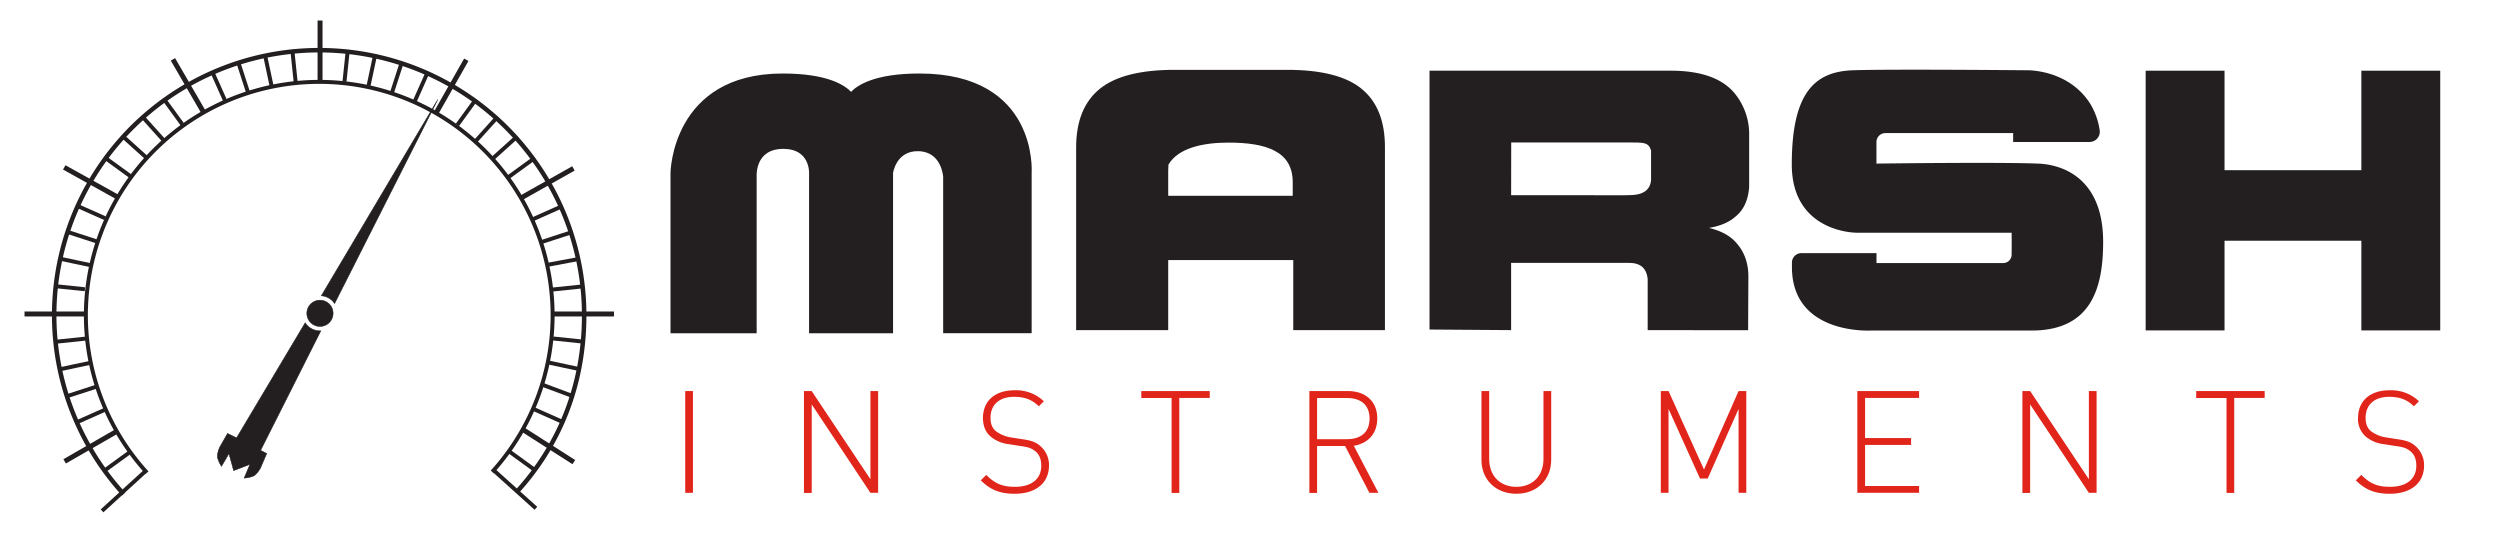 <svg id="Layer_1" data-name="Layer 1" xmlns="http://www.w3.org/2000/svg" viewBox="0 0 1259.41 271.65"><polygon points="1190.07 36.12 1190.07 86.23 1120.14 86.23 1120.14 36.12 1081.41 36.12 1081.41 165.95 1120.14 165.95 1120.14 120.77 1190.07 120.77 1190.07 165.95 1228.8 165.95 1228.8 36.12 1190.07 36.12" style="fill:#231f20;stroke:#231f20;stroke-miterlimit:10"/><path d="M685.72,45.21q-11.52-9.54-37.38-9.53H591.76q-25.86,0-37.5,9.53T542.62,74.27v91.54H588v-35.3h64v35.3h45.18V74.27Q697.25,54.74,685.72,45.21ZM588,85.94c0-1.11.05-2.15.13-3.16,5.12-8.88,18.19-11.44,30.68-11.44,18.88,0,32.92,4.28,32.92,20.47v7.32H588Z" style="fill:#231f20;stroke:#231f20;stroke-miterlimit:10"/><path d="M873.8,108.85q6.13-4.81,6.86-14.65V68.28a31.86,31.86,0,0,0-7.76-21.62q-9.4-10.54-31.26-10.55h-121v129.4l40.11.29v-2.12h0V131.91h58.13l2.66.06q8.13.36,9,8.57V165.8l49.6.06.13-26.62q0-10.37-6.5-17.16-4.87-5.19-14.63-7.15v-.36Q868.74,113.32,873.8,108.85Zm-113-37.58h60.57c6.14.12,9.67-.35,10.88,4.65v15q-.9,7.68-10.84,7.86l-2.68.07H760.75Z" style="fill:#231f20;stroke:#231f20;stroke-miterlimit:10"/><path d="M408.08,87.09v80.3h41.31V87.09S451,75.34,462.72,75.66C474.91,76,475.63,89,475.63,89v78.36h43.58V87.09s3.55-49.56-56-49.56c-22.53,0-31.24,5.86-34.47,9.46-3.22-3.6-11.93-9.46-34.46-9.46-55.46,0-56,49.56-56,49.56v80.3h42.4V89s-1.17-14.51,14-14.51C408.59,74.52,408.08,87.09,408.08,87.09Z" style="fill:#231f20;stroke:#231f20;stroke-miterlimit:10"/><path d="M1024.53,166H943s-39.79,2.66-39.79-31.45v-2.25a4.28,4.28,0,0,1,4.28-4.28h37.32v5h64.16a4.75,4.75,0,0,0,4.91-5c.1-6.55,0-11.29,0-11.29H935.14s-32,.06-32-33.83c0-36.3,11.57-46.34,30.34-47s87.54,0,87.54,0,20.73-.65,31.65,16.81a35.34,35.34,0,0,1,4.57,12.93,4.65,4.65,0,0,1-4.59,5.38h-38V66.55H949.79a5,5,0,0,0-5,5V82.92s61.48-.83,82,0c5.77.23,32.2,2.46,32.2,39,0,23.68-6.33,43.54-34.38,44.09" style="fill:#231f20;stroke:#231f20;stroke-miterlimit:10"/><path d="M74.06,238.13a117.56,117.56,0,1,1,173.9-.41" style="fill:none;stroke:#231f20;stroke-miterlimit:10;stroke-width:2px"/><path d="M62.28,248.86a133.49,133.49,0,1,1,232-90c0,34.63-12.19,65.08-33.82,88.81" style="fill:none;stroke:#231f20;stroke-miterlimit:10;stroke-width:2.271px"/><line x1="175.2" y1="25.24" x2="173.53" y2="41.17" style="fill:none;stroke:#231f20;stroke-miterlimit:10;stroke-width:2px"/><line x1="189.02" y1="27.43" x2="185.68" y2="43.11" style="fill:none;stroke:#231f20;stroke-miterlimit:10;stroke-width:2px"/><line x1="202.53" y1="31.05" x2="197.43" y2="46.77" style="fill:none;stroke:#231f20;stroke-miterlimit:10;stroke-width:2px"/><line x1="215.59" y1="36.06" x2="208.81" y2="51.29" style="fill:none;stroke:#231f20;stroke-miterlimit:10;stroke-width:2px"/><line x1="234.9" y1="30.11" x2="219.93" y2="56.49" style="fill:none;stroke:#231f20;stroke-miterlimit:10;stroke-width:2.5px"/><line x1="239.79" y1="50.03" x2="230.39" y2="62.97" style="fill:none;stroke:#231f20;stroke-miterlimit:10;stroke-width:2px"/><line x1="250.67" y1="58.84" x2="239.67" y2="71.04" style="fill:none;stroke:#231f20;stroke-miterlimit:10;stroke-width:2px"/><line x1="260.56" y1="68.73" x2="248.34" y2="79.73" style="fill:none;stroke:#231f20;stroke-miterlimit:10;stroke-width:2px"/><line x1="269.36" y1="79.6" x2="255.76" y2="89.48" style="fill:none;stroke:#231f20;stroke-miterlimit:10;stroke-width:2px"/><line x1="288.87" y1="84.84" x2="262.44" y2="99.73" style="fill:none;stroke:#231f20;stroke-miterlimit:10;stroke-width:2.5px"/><line x1="283.34" y1="103.8" x2="268.39" y2="110.46" style="fill:none;stroke:#231f20;stroke-miterlimit:10;stroke-width:2px"/><line x1="288.35" y1="116.86" x2="272.88" y2="121.89" style="fill:none;stroke:#231f20;stroke-miterlimit:10;stroke-width:2px"/><line x1="291.97" y1="130.38" x2="275.63" y2="133.45" style="fill:none;stroke:#231f20;stroke-miterlimit:10;stroke-width:2px"/><line x1="294.16" y1="144.2" x2="278.15" y2="145.88" style="fill:none;stroke:#231f20;stroke-miterlimit:10;stroke-width:2px"/><line x1="309.3" y1="158.17" x2="278.35" y2="158.17" style="fill:none;stroke:#231f20;stroke-miterlimit:10;stroke-width:2.5px"/><line x1="294.16" y1="172.14" x2="278.62" y2="170.51" style="fill:none;stroke:#231f20;stroke-miterlimit:10;stroke-width:2px"/><line x1="291.97" y1="185.96" x2="275.63" y2="182.48" style="fill:none;stroke:#231f20;stroke-miterlimit:10;stroke-width:2px"/><line x1="288.35" y1="199.47" x2="273.09" y2="193.78" style="fill:none;stroke:#231f20;stroke-miterlimit:10;stroke-width:2px"/><line x1="283.34" y1="212.53" x2="268.51" y2="205.93" style="fill:none;stroke:#231f20;stroke-miterlimit:10;stroke-width:2px"/><line x1="289.07" y1="232.8" x2="263.35" y2="216.36" style="fill:none;stroke:#231f20;stroke-miterlimit:10;stroke-width:2.5px"/><line x1="269.36" y1="236.73" x2="256.13" y2="227.12" style="fill:none;stroke:#231f20;stroke-miterlimit:10;stroke-width:2px"/><line x1="269.96" y1="256.05" x2="248.81" y2="237.02" style="fill:none;stroke:#231f20;stroke-miterlimit:10;stroke-width:2px"/><line x1="51.4" y1="257.36" x2="72.97" y2="237.63" style="fill:none;stroke:#231f20;stroke-miterlimit:10;stroke-width:2px"/><line x1="53.09" y1="236.73" x2="65.75" y2="227.54" style="fill:none;stroke:#231f20;stroke-miterlimit:10;stroke-width:2px"/><line x1="32.56" y1="232.41" x2="58.83" y2="217.29" style="fill:none;stroke:#231f20;stroke-miterlimit:10;stroke-width:2.5px"/><line x1="39.12" y1="212.53" x2="52.85" y2="206.42" style="fill:none;stroke:#231f20;stroke-miterlimit:10;stroke-width:2px"/><line x1="34.11" y1="199.47" x2="48.89" y2="194.67" style="fill:none;stroke:#231f20;stroke-miterlimit:10;stroke-width:2px"/><line x1="30.49" y1="185.96" x2="45.17" y2="182.84" style="fill:none;stroke:#231f20;stroke-miterlimit:10;stroke-width:2px"/><line x1="28.3" y1="172.14" x2="43.28" y2="170.56" style="fill:none;stroke:#231f20;stroke-miterlimit:10;stroke-width:2px"/><line x1="12.35" y1="158.17" x2="43.28" y2="158.17" style="fill:none;stroke:#231f20;stroke-miterlimit:10;stroke-width:2.5px"/><line x1="28.3" y1="144.2" x2="42.79" y2="145.72" style="fill:none;stroke:#231f20;stroke-miterlimit:10;stroke-width:2px"/><line x1="30.49" y1="130.38" x2="45.44" y2="133.55" style="fill:none;stroke:#231f20;stroke-miterlimit:10;stroke-width:2px"/><line x1="34.11" y1="116.86" x2="48.99" y2="121.7" style="fill:none;stroke:#231f20;stroke-miterlimit:10;stroke-width:2px"/><line x1="39.12" y1="103.8" x2="52.96" y2="109.96" style="fill:none;stroke:#231f20;stroke-miterlimit:10;stroke-width:2px"/><line x1="32.36" y1="84.33" x2="59.02" y2="99.16" style="fill:none;stroke:#231f20;stroke-miterlimit:10;stroke-width:2.5px"/><line x1="53.09" y1="79.6" x2="66.03" y2="89" style="fill:none;stroke:#231f20;stroke-miterlimit:10;stroke-width:2px"/><line x1="61.9" y1="68.73" x2="73.66" y2="79.32" style="fill:none;stroke:#231f20;stroke-miterlimit:10;stroke-width:2px"/><line x1="71.79" y1="58.84" x2="82.63" y2="70.88" style="fill:none;stroke:#231f20;stroke-miterlimit:10;stroke-width:2px"/><line x1="82.66" y1="50.03" x2="91.93" y2="62.78" style="fill:none;stroke:#231f20;stroke-miterlimit:10;stroke-width:2px"/><line x1="87.12" y1="29.9" x2="102.5" y2="56.44" style="fill:none;stroke:#231f20;stroke-miterlimit:10;stroke-width:2.5px"/><line x1="106.86" y1="36.06" x2="113.4" y2="50.74" style="fill:none;stroke:#231f20;stroke-miterlimit:10;stroke-width:2px"/><line x1="119.92" y1="31.05" x2="124.82" y2="46.11" style="fill:none;stroke:#231f20;stroke-miterlimit:10;stroke-width:2px"/><line x1="133.44" y1="27.43" x2="136.74" y2="42.96" style="fill:none;stroke:#231f20;stroke-miterlimit:10;stroke-width:2px"/><line x1="147.26" y1="25.24" x2="148.96" y2="41.48" style="fill:none;stroke:#231f20;stroke-miterlimit:10;stroke-width:2px"/><line x1="161.23" y1="10.34" x2="161.23" y2="41.27" style="fill:none;stroke:#231f20;stroke-miterlimit:10;stroke-width:2.5px"/><circle cx="161.19" cy="157.83" r="6.63" style="fill:#231f20;stroke:#231f20;stroke-miterlimit:10;stroke-width:0.25px"/><path d="M161.87,149a8.86,8.86,0,0,1,6.69,3.9l52-102.8Z" style="fill:#231f20;stroke:#231f20;stroke-miterlimit:10;stroke-width:0.25px"/><path d="M161.62,166.67l-.43,0a8.86,8.86,0,0,1-7.45-4.06l-34.58,58-4.54-2.25-3.94,6.9s-1.48,3.25-1.09,5.32a13.94,13.94,0,0,0,2,4.33l3.75-6.4,2.36,8.57,8.21-3.14L123,240.83a13.73,13.73,0,0,0,4.64-1c1.89-.93,3.59-4.07,3.59-4.07l3.13-7.3-3.08-1.59Z" style="fill:#231f20;stroke:#231f20;stroke-miterlimit:10;stroke-width:0.25px"/><path d="M345.19,197h3.89v51.27h-3.89Z" style="fill:#e1251b"/><path d="M408.91,203.74v44.57H405V197h3.89l29.6,44.43V197h3.88v51.27h-3.88Z" style="fill:#e1251b"/><path d="M511.15,248.74c-7.56,0-12.38-2.09-17.06-6.77l2.73-2.73c4.61,4.61,8.43,6,14.55,6,8.14,0,13.18-3.89,13.18-10.59,0-3.09-.87-5.54-2.81-7.2-2-1.51-3.17-2.16-7.42-2.73l-6-.94a17.44,17.44,0,0,1-9.14-3.75c-2.67-2.23-4-5.4-4-9.43,0-8.64,6.05-14,15.91-14a20.27,20.27,0,0,1,14.76,5.54l-2.52,2.53c-3-2.88-6.41-4.76-12.46-4.76-7.48,0-11.88,4-11.88,10.59,0,3,.87,5.18,2.67,6.69a17,17,0,0,0,7.63,3.17l5.54.87c4.83.64,7.06,1.58,9.15,3.38a12.59,12.59,0,0,1,4.46,9.94C528.43,243.27,521.88,248.74,511.15,248.74Z" style="fill:#e1251b"/><path d="M594.09,248.31h-3.88V200.5H574.94V197h34.49v3.46H594.09Z" style="fill:#e1251b"/><path d="M677.61,224.69H663.5v23.62h-3.89V197h19.52c8.35,0,14.69,4.83,14.69,13.76,0,7.7-4.61,12.6-11.81,13.82l12.38,23.69h-4.53Zm1-24.19H663.5v20.74h15.12c6.63,0,11.31-3.24,11.31-10.37S685.25,200.5,678.62,200.5Z" style="fill:#e1251b"/><path d="M763.87,248.74c-10.3,0-17.57-7.05-17.57-17.06V197h3.89v34.13c0,8.5,5.4,14.12,13.68,14.12s13.68-5.62,13.68-14.12V197h3.89v34.64C781.44,241.69,774.17,248.74,763.87,248.74Z" style="fill:#e1251b"/><path d="M875.83,206l-15.55,35.07h-3.89L840.55,206v42.27h-3.89V197h3.89l17.86,39.53L875.83,197h3.89v51.27h-3.89Z" style="fill:#e1251b"/><path d="M935.66,197h31.11v3.46H939.55v20.23h23.18v3.46H939.55v20.67h27.22v3.45H935.66Z" style="fill:#e1251b"/><path d="M1022.71,203.74v44.57h-3.89V197h3.89l29.59,44.43V197h3.89v51.27h-3.89Z" style="fill:#e1251b"/><path d="M1125.52,248.31h-3.88V200.5h-15.27V197h34.49v3.46h-15.34Z" style="fill:#e1251b"/><path d="M1203.86,248.74c-7.56,0-12.39-2.09-17.07-6.77l2.74-2.73c4.61,4.61,8.42,6,14.55,6,8.13,0,13.17-3.89,13.17-10.59,0-3.09-.86-5.54-2.81-7.2-1.94-1.51-3.16-2.16-7.41-2.73l-6-.94a17.4,17.4,0,0,1-9.14-3.75,11.66,11.66,0,0,1-4-9.43c0-8.64,6.05-14,15.92-14a20.29,20.29,0,0,1,14.76,5.54l-2.52,2.53c-3-2.88-6.41-4.76-12.46-4.76-7.49,0-11.88,4-11.88,10.59,0,3,.86,5.18,2.66,6.69a17,17,0,0,0,7.64,3.17l5.54.87c4.83.64,7.06,1.58,9.15,3.38a12.62,12.62,0,0,1,4.46,9.94C1221.14,243.27,1214.59,248.74,1203.86,248.74Z" style="fill:#e1251b"/></svg>
